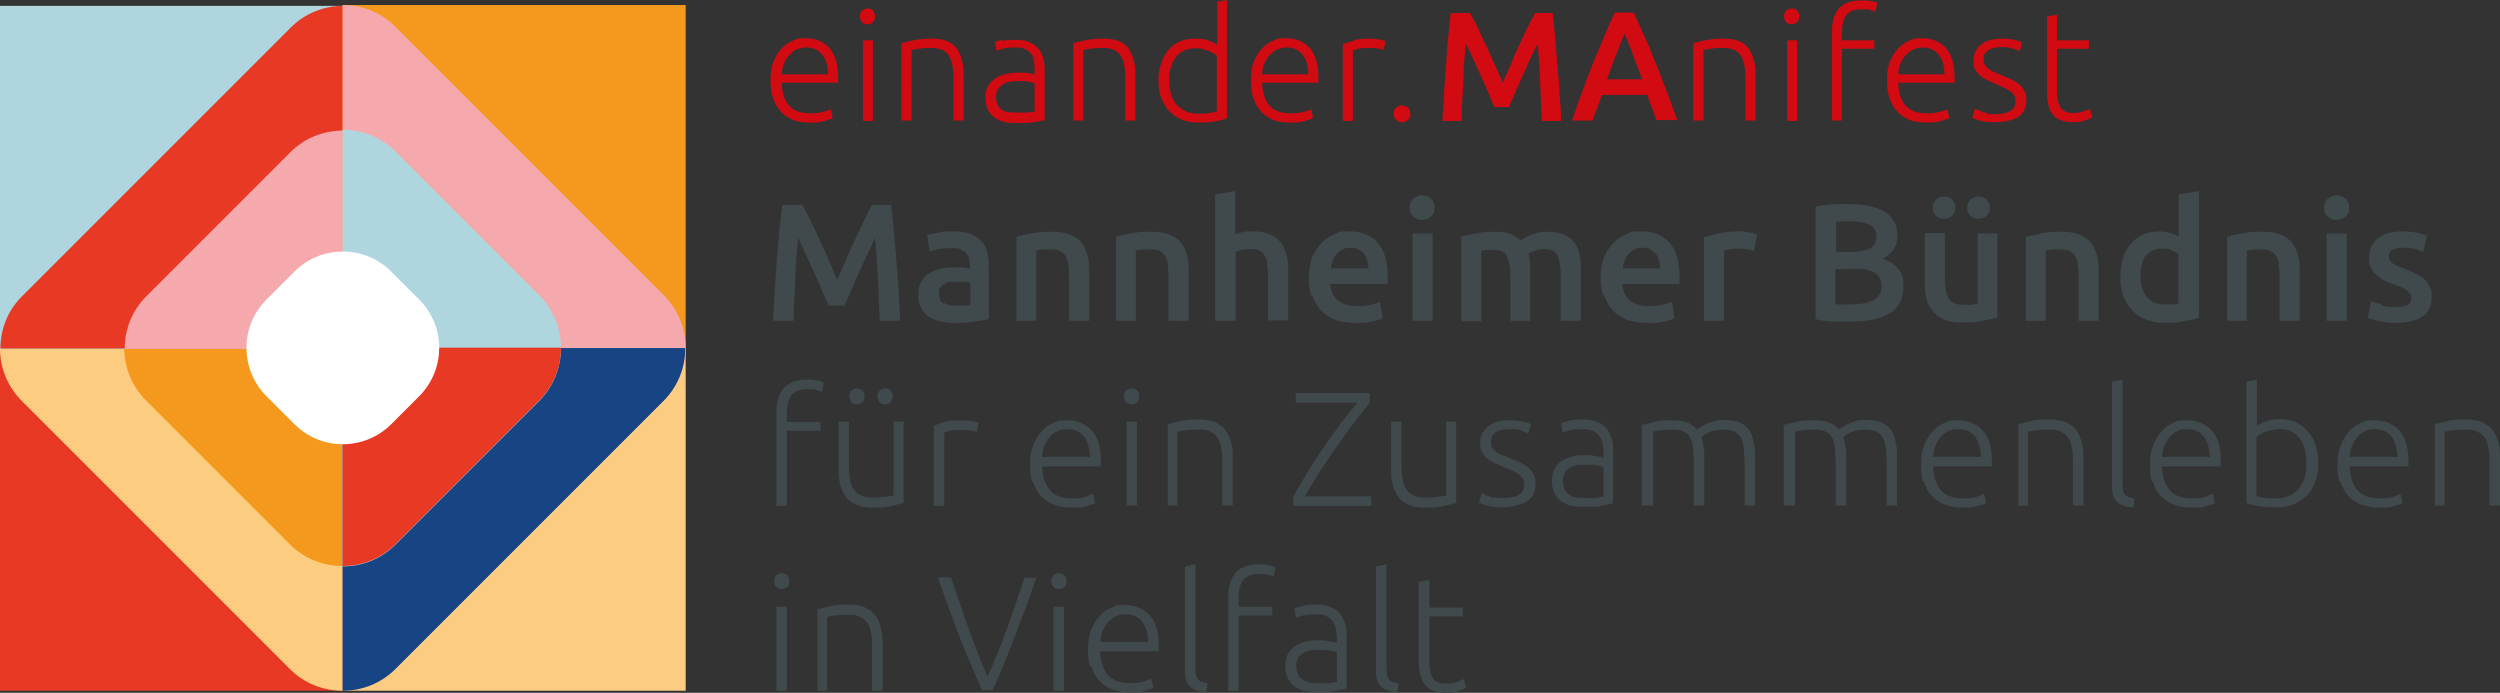 <?xml version="1.0" encoding="UTF-8"?>
<svg id="Ebene_1" xmlns="http://www.w3.org/2000/svg" version="1.1" xmlns:xlink="http://www.w3.org/1999/xlink" viewBox="0 0 595.4 165">
  <rect x="0" y="0" width="595.4" height="165" fill="#333333" stroke="none"/>
  <!-- Generator: Adobe Illustrator 29.8.2, SVG Export Plug-In . SVG Version: 2.1.1 Build 3)  -->
  <defs>
    <style>
      .st0 {
        fill: #afd6df;
      }

      .st1 {
        fill: #fff;
      }

      .st2 {
        fill: #f5a9ac;
      }

      .st3 {
        fill: none;
      }

      .st4 {
        fill: #f4991e;
      }

      .st5 {
        fill: #fccc81;
      }

      .st6 {
        fill: #174584;
      }

      .st7 {
        fill: #d20a11;
      }

      .st8 {
        fill: #40494c;
      }

      .st9 {
        fill: #e73923;
      }

      .st10 {
        clip-path: url(#clippath);
      }
    </style>
    <clipPath id="clippath">
      <rect class="st3" width="595.3" height="164.9"/>
    </clipPath>
  </defs>
  <path class="st8" d="M187.4,144.5h-2.5v20h2.5v-20h0ZM187.5,137c-.4-.3-.8-.5-1.3-.5s-1,.2-1.3.5c-.4.3-.5.8-.5,1.4s.2,1.1.5,1.4c.4.3.8.5,1.3.5s1-.2,1.3-.5c.4-.3.5-.8.5-1.4s-.2-1.1-.5-1.4h0ZM194.5,164.5h2.5v-17.6c.3,0,.8-.2,1.7-.3.9,0,1.9-.2,3.1-.2s2,0,2.8.4,1.3.7,1.8,1.3.8,1.4,1,2.4.3,2.2.3,3.6v10.4h2.5v-11.2c0-1.4-.1-2.6-.4-3.8-.3-1.1-.7-2.1-1.3-2.9-.6-.8-1.4-1.4-2.4-1.9s-2.3-.7-3.8-.7-3.4,0-4.6.4c-1.3.3-2.3.5-3,.7v19.3h-.2ZM223.4,137.6c1.2,3.4,2.2,6.3,3.2,8.9.9,2.6,1.8,4.9,2.6,6.9.8,2.1,1.6,4,2.4,5.7.7,1.7,1.5,3.5,2.3,5.3h2.5c.8-1.8,1.6-3.5,2.3-5.3.7-1.7,1.5-3.6,2.3-5.7.8-2.1,1.7-4.4,2.6-6.9,1-2.5,2-5.5,3.2-8.9h-2.8c-.8,2.3-1.5,4.5-2.2,6.5-.7,2.1-1.4,4.1-2.1,6s-1.4,3.8-2.2,5.6c-.7,1.8-1.5,3.7-2.3,5.5-.8-1.9-1.6-3.7-2.3-5.6-.7-1.8-1.4-3.7-2.1-5.6-.7-1.9-1.4-3.9-2.1-6s-1.5-4.2-2.2-6.5h-3.1ZM253.4,144.5h-2.5v20h2.5v-20h0ZM253.5,137c-.4-.3-.8-.5-1.3-.5s-1,.2-1.3.5c-.4.3-.5.8-.5,1.4s.2,1.1.5,1.4c.4.3.8.5,1.3.5s1-.2,1.3-.5c.4-.3.5-.8.5-1.4s-.2-1.1-.5-1.4h0ZM259.9,158.6c.4,1.3.9,2.4,1.7,3.3.8.9,1.8,1.7,3.1,2.2,1.2.5,2.7.8,4.5.8s2.5,0,3.5-.4c1-.3,1.7-.5,2-.7l-.5-2.2c-.4.2-.9.4-1.7.7s-1.9.4-3.3.4c-2.5,0-4.3-.7-5.4-2s-1.7-3.2-1.8-5.6h14v-1.2c0-3.3-.7-5.8-2.2-7.4-1.5-1.6-3.4-2.4-5.9-2.4s-2.2.2-3.2.6c-1,.4-2,1.1-2.8,2s-1.5,2-2,3.3-.8,2.8-.8,4.6.2,2.9.5,4.2h0l.3-.2ZM262.1,152.9c0-.9.2-1.7.5-2.5s.7-1.5,1.2-2.1,1.1-1.1,1.9-1.5c.7-.4,1.5-.5,2.4-.5,1.7,0,3,.6,3.9,1.7.9,1.2,1.4,2.8,1.5,4.9h-11.5.1ZM287.6,162.7c-.5,0-1-.2-1.3-.3-.4,0-.7-.3-.9-.5s-.4-.5-.5-.9-.2-.9-.2-1.5v-25.1l-2.5.5v24.8c0,1,0,1.7.3,2.4.2.6.5,1.1,1,1.5.4.4,1,.7,1.6.9s1.4.3,2.2.3l.3-2.1h0ZM294.3,136.4c-1.2,1.3-1.8,3.3-1.8,5.9v22.2h2.5v-17.9h8v-2.1h-8v-2.1c0-2,.4-3.4,1.1-4.3.8-.9,2-1.4,3.8-1.4s1.6,0,2.1.2c.6,0,1,.3,1.3.4l.5-2.2c-.2,0-.7-.3-1.3-.4-.7-.2-1.6-.3-2.7-.3-2.5,0-4.4.7-5.6,2h.1ZM311.7,162.4c-.6,0-1.2-.4-1.6-.7-.5-.3-.8-.7-1-1.2s-.4-1.1-.4-1.9.2-1.5.5-2c.4-.5.8-.9,1.4-1.2.6-.3,1.2-.5,1.9-.6.7,0,1.3,0,1.9,0,1.1,0,1.9,0,2.6.2.6,0,1.1.3,1.4.4v7c-.5,0-1.1.2-1.9.3h-2.6c-1,0-1.5,0-2.1-.2h-.1ZM310.3,144.3c-.9.2-1.6.4-2,.6l.3,2.2c.3,0,.9-.3,1.6-.5.7-.2,1.8-.3,3.3-.3s1.9.2,2.5.5,1.1.7,1.5,1.3c.3.5.6,1.1.7,1.8,0,.7.2,1.3.2,2v1.2c0,0-.3,0-.6-.2-.3,0-.6,0-1-.2-.4,0-.8,0-1.2-.2h-1.1c-1.2,0-2.3,0-3.4.3-1,.2-1.9.6-2.7,1.1-.7.5-1.3,1.1-1.7,1.9-.4.8-.6,1.7-.6,2.8s.2,2.1.6,2.9c.4.8.9,1.4,1.5,1.9.7.5,1.4.9,2.3,1.1.9.2,1.9.3,2.9.3h2.4c.8,0,1.5,0,2.1-.3.6,0,1.2-.2,1.7-.3s.9-.2,1.1-.3v-12.6c0-1.1,0-2-.4-2.9s-.7-1.7-1.2-2.3c-.6-.7-1.3-1.2-2.2-1.5-.9-.4-2-.6-3.3-.6s-2.4,0-3.3.3h0ZM333.1,162.7c-.5,0-1-.2-1.3-.3-.4,0-.7-.3-.9-.5s-.4-.5-.5-.9-.2-.9-.2-1.5v-25.1l-2.5.5v24.8c0,1,0,1.7.3,2.4.2.6.5,1.1,1,1.5.4.4,1,.7,1.6.9s1.4.3,2.2.3l.3-2.1h0ZM340.4,138.1l-2.5.5v18.4c0,1.3,0,2.5.3,3.5s.6,1.8,1.1,2.5,1.2,1.1,2,1.5c.8.3,1.9.5,3.1.5s2,0,2.9-.4c.9-.3,1.5-.6,1.9-.8l-.6-2.1c-.4.2-.9.4-1.5.7-.6.2-1.5.4-2.6.4s-1.2,0-1.7-.2c-.5,0-1-.4-1.3-.8-.4-.4-.6-.9-.8-1.6-.2-.7-.3-1.6-.3-2.8v-10.6h8v-2.1h-8v-6.3h0v-.3Z"/>
  <path class="st8" d="M186.7,92.4c-1.2,1.3-1.8,3.3-1.8,5.9v22.2h2.5v-17.9h8v-2.1h-8v-2.1c0-2,.4-3.4,1.1-4.3.8-.9,2-1.4,3.8-1.4s1.6,0,2.1.2c.6,0,1,.3,1.3.4l.5-2.2c-.2,0-.7-.3-1.3-.4-.7-.2-1.6-.3-2.6-.3-2.5,0-4.4.7-5.6,2h0ZM215.3,100.4h-2.5v17.6c-.2,0-.8.2-1.7.3-.9,0-1.9.2-3.1.2s-2,0-2.7-.4c-.7-.3-1.3-.7-1.8-1.3s-.8-1.4-1-2.4-.3-2.2-.3-3.6v-10.4h-2.5v11.2c0,1.4.1,2.6.4,3.8.3,1.1.7,2.1,1.3,2.9.6.8,1.4,1.4,2.4,1.9,1,.4,2.3.7,3.8.7s3.4,0,4.6-.4c1.3-.3,2.3-.5,3-.7v-19.3h.1ZM205.4,93c-.3-.3-.8-.5-1.3-.5s-.9.2-1.3.5c-.3.3-.5.8-.5,1.4s.2,1,.5,1.4c.3.3.8.5,1.3.5s.9-.2,1.3-.5c.3-.3.5-.8.5-1.4s-.2-1-.5-1.4h0ZM212.1,93c-.3-.3-.8-.5-1.3-.5s-.9.2-1.3.5c-.3.3-.5.8-.5,1.4s.2,1,.5,1.4c.3.3.8.5,1.3.5s.9-.2,1.3-.5c.3-.3.5-.8.5-1.4s-.2-1-.5-1.4h0ZM225.1,100.5c-1.1.3-2,.6-2.7.9v19.1h2.5v-17.5c.2,0,.6-.2,1.3-.4.7-.2,1.5-.2,2.6-.2s1.9,0,2.5.2c.6,0,1.1.2,1.3.3l.5-2.2c-.3,0-.8-.3-1.5-.4-.7,0-1.5-.2-2.3-.2-1.6,0-3,0-4.1.4h0ZM246,114.6c.4,1.3.9,2.4,1.7,3.3.8.9,1.8,1.7,3.1,2.2,1.2.5,2.7.8,4.5.8s2.5,0,3.5-.4c1-.3,1.7-.5,2-.7l-.5-2.2c-.4.2-.9.4-1.7.7-.8.3-1.9.4-3.2.4-2.5,0-4.3-.7-5.4-2s-1.7-3.2-1.8-5.6h14v-1.2c0-3.3-.7-5.8-2.2-7.4-1.5-1.6-3.4-2.4-5.9-2.4s-2.2.2-3.2.6c-1,.4-2,1.1-2.8,2s-1.5,2-2,3.3-.8,2.8-.8,4.6.2,2.9.5,4.2h0l.2-.2ZM248.2,108.8c0-.9.2-1.7.5-2.5s.7-1.5,1.2-2.1,1.1-1.1,1.9-1.5c.7-.4,1.5-.5,2.4-.5,1.7,0,3,.6,3.9,1.7.9,1.2,1.4,2.8,1.5,4.9h-11.5.1ZM270.8,100.4h-2.5v20h2.5v-20h0ZM270.8,93c-.4-.3-.8-.5-1.3-.5s-1,.2-1.3.5c-.4.3-.5.8-.5,1.4s.2,1.1.5,1.4c.4.3.8.5,1.3.5s1-.2,1.3-.5c.4-.3.5-.8.5-1.4s-.2-1.1-.5-1.4h0ZM277.9,120.4h2.5v-17.6c.3,0,.8-.2,1.7-.3s1.9-.2,3.1-.2,2,0,2.8.4c.7.3,1.3.7,1.8,1.3s.8,1.4,1,2.4.3,2.2.3,3.6v10.4h2.5v-11.2c0-1.4,0-2.6-.4-3.8-.3-1.1-.7-2.1-1.3-2.9-.6-.8-1.4-1.4-2.4-1.9-1-.4-2.3-.7-3.8-.7s-3.4,0-4.6.4c-1.3.3-2.3.5-3,.7v19.3h-.2ZM326.1,93.6h-17.5v2.3h14.7c-.7.8-1.5,1.8-2.4,2.9-.9,1.1-1.8,2.3-2.7,3.6-1,1.3-1.9,2.7-2.9,4.1-1,1.4-1.9,2.8-2.8,4.2-.9,1.4-1.7,2.8-2.5,4.1s-1.5,2.5-2,3.7v2h18.6v-2.3h-15.8c.7-1.2,1.4-2.5,2.3-3.9.8-1.4,1.7-2.8,2.7-4.2.9-1.4,1.9-2.8,2.9-4.2s1.9-2.7,2.8-3.9c.9-1.2,1.8-2.4,2.6-3.4s1.5-1.9,2.1-2.6v-2.4h0ZM346.9,100.4h-2.5v17.6c-.2,0-.8.2-1.7.3s-1.9.2-3.1.2-2,0-2.7-.4c-.7-.3-1.3-.7-1.8-1.3s-.8-1.4-1-2.4-.3-2.2-.3-3.6v-10.4h-2.5v11.2c0,1.4,0,2.6.4,3.8.3,1.1.7,2.1,1.3,2.9.6.8,1.4,1.4,2.4,1.9,1,.4,2.3.7,3.8.7s3.4,0,4.6-.4c1.3-.3,2.3-.5,3-.7v-19.3h0ZM356,118.5c-.6,0-1.1-.2-1.6-.4-.4,0-.8-.3-1-.4-.3,0-.4-.2-.5-.3l-.7,2.3c.3.2.9.4,1.9.7.9.3,2.3.4,4,.4s4.2-.5,5.6-1.4c1.4-.9,2-2.3,2-4.1s-.2-1.7-.5-2.4c-.3-.6-.8-1.2-1.3-1.6-.5-.5-1.2-.8-1.9-1.2-.7-.3-1.5-.6-2.2-.9-.7-.3-1.4-.6-2-.8-.6-.3-1.1-.5-1.5-.8s-.7-.6-.9-1-.3-.9-.3-1.4,0-1,.3-1.4.5-.7.9-.9.8-.4,1.3-.5,1-.2,1.6-.2c1.4,0,2.5,0,3.2.4.7.3,1.3.5,1.6.6l.6-2.2c-.4-.2-1-.4-1.9-.6-.9-.2-2-.3-3.4-.3-2.1,0-3.8.5-5,1.5s-1.8,2.3-1.8,3.9.2,1.6.5,2.2c.3.6.7,1.1,1.2,1.5s1.1.8,1.8,1.1,1.4.6,2.1.9c.9.4,1.7.7,2.3,1s1.1.6,1.5.9c.4.3.7.7.8,1,.2.4.3.9.3,1.4,0,1.1-.5,1.9-1.4,2.4s-2.1.7-3.6.7-1.5,0-2.1-.2h.1ZM375.2,118.4c-.6,0-1.2-.4-1.6-.7-.5-.3-.8-.7-1-1.2s-.4-1.1-.4-1.9.2-1.5.5-2.1c.4-.5.8-.9,1.4-1.2.6-.3,1.2-.5,1.9-.6.7,0,1.3,0,1.9,0,1.1,0,1.9,0,2.6.2.6,0,1.1.3,1.4.4v7c-.5,0-1.1.2-1.9.3s-1.6,0-2.6,0-1.5,0-2.1-.2h-.1ZM373.8,100.2c-.9.2-1.6.4-2,.6l.3,2.2c.3,0,.9-.3,1.6-.5.7-.2,1.8-.3,3.3-.3s1.9.2,2.5.5,1.1.7,1.5,1.3c.3.5.6,1.1.7,1.8,0,.7.2,1.3.2,2v1.2c0,0-.3,0-.6-.2-.3,0-.6,0-1-.2-.4,0-.8,0-1.2-.2h-1.1c-1.2,0-2.3,0-3.4.3-1,.2-1.9.6-2.7,1.1-.7.5-1.3,1.1-1.7,1.9-.4.8-.6,1.7-.6,2.8s.2,2.1.6,2.9c.4.8.9,1.4,1.5,1.9.7.5,1.4.9,2.3,1.1.9.2,1.9.3,2.9.3h2.4c.8,0,1.5,0,2.1-.3.6,0,1.2-.2,1.7-.3.5,0,.9-.2,1.1-.3v-12.6c0-1.1,0-2-.4-2.9-.3-.9-.7-1.7-1.2-2.3-.6-.7-1.3-1.2-2.2-1.5-.9-.4-2-.6-3.3-.6s-2.4,0-3.3.3h0ZM391.2,120.4h2.5v-17.6c.2,0,.8-.2,1.6-.3s1.9-.2,3.1-.2,2,.2,2.6.5c.7.3,1.2.8,1.5,1.4.4.6.6,1.4.7,2.4,0,1,.2,2.1.2,3.4v10.4h2.5v-11.4c0-.9,0-1.8-.2-2.6,0-.8-.3-1.6-.5-2.3,0,0,.3-.3.6-.5s.7-.4,1.1-.6c.5-.2,1-.4,1.6-.5s1.3-.2,2.1-.2,1.9.2,2.5.5,1.1.8,1.5,1.4c.3.6.6,1.4.7,2.4,0,1,.2,2.1.2,3.4v10.4h2.5v-11.2c0-1.3,0-2.6-.3-3.7-.2-1.1-.5-2.1-1-2.9-.5-.8-1.2-1.4-2.2-1.9-.9-.4-2.2-.7-3.7-.7s-1.8,0-2.5.3c-.8.2-1.4.4-2,.7s-1,.5-1.4.8c-.4.2-.6.4-.8.5-1.1-1.5-3-2.2-5.5-2.2s-3.5,0-4.7.4c-1.2.3-2.2.5-2.9.7v19.3h.2ZM425,120.4h2.5v-17.6c.2,0,.8-.2,1.6-.3s1.9-.2,3.1-.2,2,.2,2.6.5c.7.3,1.2.8,1.5,1.4.4.6.6,1.4.7,2.4,0,1,.2,2.1.2,3.4v10.4h2.5v-11.4c0-.9,0-1.8-.2-2.6,0-.8-.3-1.6-.5-2.3,0,0,.3-.3.6-.5s.7-.4,1.1-.6c.5-.2,1-.4,1.6-.5s1.3-.2,2.1-.2,1.9.2,2.5.5,1.1.8,1.5,1.4c.3.6.6,1.4.7,2.4,0,1,.2,2.1.2,3.4v10.4h2.5v-11.2c0-1.3,0-2.6-.3-3.7-.2-1.1-.5-2.1-1-2.9-.5-.8-1.2-1.4-2.2-1.9-.9-.4-2.2-.7-3.7-.7s-1.8,0-2.5.3c-.8.2-1.4.4-2,.7s-1,.5-1.4.8c-.4.2-.6.4-.8.5-1.1-1.5-3-2.2-5.5-2.2s-3.5,0-4.7.4c-1.2.3-2.2.5-2.9.7v19.3h.2ZM458.2,114.6c.4,1.3.9,2.4,1.7,3.3.8.9,1.8,1.7,3.1,2.2,1.2.5,2.7.8,4.5.8s2.5,0,3.5-.4c1-.3,1.7-.5,2-.7l-.5-2.2c-.4.2-.9.4-1.7.7s-1.9.4-3.2.4c-2.5,0-4.3-.7-5.4-2-1.1-1.3-1.7-3.2-1.8-5.6h14v-1.2c0-3.3-.7-5.8-2.2-7.4-1.5-1.6-3.4-2.4-5.9-2.4s-2.2.2-3.2.6c-1,.4-2,1.1-2.8,2s-1.5,2-2,3.3-.8,2.8-.8,4.6.2,2.9.5,4.2h0l.2-.2ZM460.4,108.8c0-.9.2-1.7.5-2.5s.7-1.5,1.2-2.1,1.1-1.1,1.9-1.5c.7-.4,1.5-.5,2.4-.5,1.7,0,3,.6,3.9,1.7.9,1.2,1.4,2.8,1.5,4.9h-11.5,0ZM480.5,120.4h2.5v-17.6c.3,0,.8-.2,1.7-.3s1.9-.2,3.1-.2,2,0,2.8.4c.7.3,1.3.7,1.8,1.3s.8,1.4,1,2.4.3,2.2.3,3.6v10.4h2.5v-11.2c0-1.4,0-2.6-.4-3.8-.3-1.1-.7-2.1-1.3-2.9-.6-.8-1.4-1.4-2.4-1.9-1-.4-2.3-.7-3.8-.7s-3.4,0-4.6.4c-1.3.3-2.3.5-3,.7v19.3h-.2ZM508.4,118.7c-.5,0-1-.2-1.3-.3-.4,0-.7-.3-.9-.5s-.4-.5-.5-.9-.2-.9-.2-1.5v-25.1l-2.5.5v24.8c0,1,0,1.7.3,2.4.2.6.5,1.1,1,1.5.4.4,1,.7,1.6.9s1.4.3,2.2.3l.3-2.1h0ZM512.7,114.6c.4,1.3.9,2.4,1.7,3.3s1.8,1.7,3.1,2.2c1.2.5,2.7.8,4.5.8s2.5,0,3.5-.4c1-.3,1.7-.5,2-.7l-.5-2.2c-.4.2-.9.4-1.7.7s-1.9.4-3.2.4c-2.5,0-4.3-.7-5.4-2-1.1-1.3-1.7-3.2-1.8-5.6h14v-1.2c0-3.3-.7-5.8-2.2-7.4-1.5-1.6-3.4-2.4-5.9-2.4s-2.2.2-3.2.6c-1,.4-2,1.1-2.8,2s-1.5,2-2,3.3-.8,2.8-.8,4.6.2,2.9.5,4.2h0l.2-.2ZM514.9,108.8c0-.9.2-1.7.5-2.5s.7-1.5,1.2-2.1,1.1-1.1,1.9-1.5c.7-.4,1.5-.5,2.4-.5,1.7,0,3,.6,3.9,1.7.9,1.2,1.4,2.8,1.5,4.9h-11.5,0ZM537.5,90.4l-2.5.5v28.9c.7.3,1.7.5,2.9.7s2.6.3,4.4.3,2.8-.2,4-.7,2.2-1.2,3.1-2.1,1.5-2,2-3.3.7-2.7.7-4.4-.2-2.9-.6-4.2c-.4-1.3-1-2.4-1.8-3.3-.8-.9-1.7-1.6-2.8-2.2-1.1-.5-2.4-.8-3.9-.8s-2.5.2-3.4.6c-1,.4-1.7.7-2.1,1.1v-11.2h0ZM537.5,104c.2-.2.5-.4.9-.6.3-.2.8-.4,1.2-.6.5-.2,1-.3,1.5-.4.5,0,1.1-.2,1.7-.2,1.2,0,2.3.2,3.1.7.8.4,1.5,1,2,1.8.5.7.9,1.6,1.1,2.6.2,1,.3,2,.3,3.2,0,2.6-.7,4.6-2,6.1-1.3,1.4-3.1,2.1-5.2,2.1s-2.2,0-3-.2c-.8,0-1.3-.2-1.7-.4v-14h.1ZM557.4,114.6c.4,1.3.9,2.4,1.7,3.3.8.9,1.8,1.7,3.1,2.2,1.2.5,2.7.8,4.5.8s2.5,0,3.5-.4c1-.3,1.7-.5,2-.7l-.5-2.2c-.4.2-.9.4-1.7.7s-1.9.4-3.2.4c-2.5,0-4.3-.7-5.4-2-1.1-1.3-1.7-3.2-1.8-5.6h14v-1.2c0-3.3-.7-5.8-2.2-7.4-1.5-1.6-3.4-2.4-5.9-2.4s-2.2.2-3.2.6c-1,.4-2,1.1-2.8,2s-1.5,2-2,3.3-.8,2.8-.8,4.6.2,2.9.5,4.2h0l.2-.2ZM559.6,108.8c0-.9.2-1.7.5-2.5s.7-1.5,1.2-2.1,1.1-1.1,1.9-1.5c.7-.4,1.5-.5,2.4-.5,1.7,0,3,.6,3.9,1.7.9,1.2,1.4,2.8,1.5,4.9h-11.5,0ZM579.7,120.4h2.5v-17.6c.3,0,.8-.2,1.7-.3s1.9-.2,3.1-.2,2,0,2.8.4c.7.3,1.3.7,1.8,1.3s.8,1.4,1,2.4.3,2.2.3,3.6v10.4h2.5v-11.2c0-1.4,0-2.6-.4-3.8-.3-1.1-.7-2.1-1.3-2.9-.6-.8-1.4-1.4-2.4-1.9-1-.4-2.3-.7-3.8-.7s-3.4,0-4.6.4c-1.3.3-2.3.5-3,.7v19.3h-.2Z"/>
  <g class="st10">
    <g>
      <path class="st8" d="M186.3,48.8c-.2,1.9-.5,4-.7,6.2-.2,2.3-.4,4.6-.6,7s-.3,4.8-.5,7.3c-.1,2.4-.3,4.8-.4,7.1h4.9c.1-3.2.2-6.5.4-9.9.1-3.4.4-6.7.7-9.9.3.6.6,1.3,1,2.2s.8,1.8,1.3,2.8.9,2,1.4,3.1.9,2.1,1.4,3.1c.4,1,.8,1.9,1.2,2.8.4.9.7,1.6,1,2.2h3.7c.3-.6.6-1.3,1-2.2s.8-1.8,1.2-2.8c.4-1,.9-2,1.4-3.1s.9-2.1,1.4-3.1.9-1.9,1.3-2.8c.4-.8.7-1.6,1-2.2.3,3.2.5,6.5.7,9.9.1,3.4.3,6.7.4,9.9h4.9c-.1-2.3-.2-4.6-.4-7-.1-2.4-.3-4.8-.5-7.2s-.4-4.7-.6-7-.4-4.4-.7-6.4h-4.5c-.6,1-1.2,2.2-1.9,3.7-.7,1.5-1.4,3-2.2,4.6-.7,1.6-1.5,3.2-2.2,4.9s-1.4,3.2-2,4.6c-.6-1.4-1.3-2.9-2-4.6-.7-1.7-1.5-3.3-2.2-4.9-.7-1.6-1.5-3.1-2.2-4.6s-1.4-2.7-1.9-3.7h-4.8ZM224.7,72.3c-.7-.4-1.1-1.2-1.1-2.4s.1-1.1.4-1.5.6-.7,1.1-.9c.4-.2.9-.4,1.5-.4s1.1,0,1.6,0,1.2,0,1.7,0c.5,0,.9.2,1.2.2v5.3c-.8.2-1.9.2-3.4.2s-2.2-.2-2.9-.7h0v.2ZM223.5,55.4c-1.2.2-2.1.4-2.7.6l.6,3.9c.6-.2,1.3-.4,2.3-.6.9-.2,1.9-.2,3.1-.2s1.5,0,2,.3,1,.5,1.3.9.6.8.7,1.3.2,1,.2,1.6v.8c-.7-.2-1.3-.3-1.9-.3h-1.7c-1.1,0-2.2,0-3.3.3-1,.2-2,.6-2.8,1.1s-1.4,1.2-1.9,2-.7,1.8-.7,3,.2,2.3.6,3.1,1,1.5,1.7,2.1c.7.5,1.6.9,2.6,1.2,1,.2,2.2.4,3.4.4,1.9,0,3.6,0,5.1-.3s2.6-.4,3.4-.6v-12.6c0-1.2-.1-2.3-.4-3.4-.3-1-.7-1.9-1.4-2.6-.7-.7-1.5-1.3-2.6-1.7s-2.4-.6-4-.6-2.6,0-3.7.3h0ZM242,76.4h4.8v-16.8c.3,0,.8,0,1.5-.2.7,0,1.3,0,1.9,0s1.5,0,2.1.3,1,.6,1.4,1.1c.3.5.6,1.1.7,1.9.1.8.2,1.7.2,2.8v10.9h4.8v-11.7c0-1.4-.1-2.7-.4-3.9s-.8-2.2-1.4-3c-.7-.8-1.6-1.5-2.7-1.9-1.1-.5-2.6-.7-4.3-.7s-3.4,0-4.9.4c-1.5.2-2.7.5-3.6.8v20.1h-.1ZM265.7,76.4h4.8v-16.8c.3,0,.8,0,1.5-.2.7,0,1.3,0,1.9,0s1.5,0,2.1.3,1,.6,1.4,1.1c.3.5.6,1.1.7,1.9,0,.8.2,1.7.2,2.8v10.9h4.8v-11.7c0-1.4,0-2.7-.4-3.9-.3-1.2-.8-2.2-1.4-3-.7-.8-1.6-1.5-2.7-1.9-1.1-.5-2.6-.7-4.3-.7s-3.4,0-4.9.4c-1.5.2-2.7.5-3.6.8v20.1h0ZM294.3,76.4v-16.5c.3,0,.8-.2,1.5-.4.7,0,1.3-.2,1.9-.2s1.5,0,2.1.3,1,.6,1.3,1.1.6,1.1.7,1.9c0,.8.2,1.7.2,2.8v10.9h4.8v-11.7c0-1.4,0-2.7-.4-3.9-.3-1.2-.8-2.2-1.4-3-.7-.8-1.5-1.5-2.6-1.9-1.1-.5-2.5-.7-4.2-.7s-1.4,0-2.1.2c-.7,0-1.3.3-1.9.5v-10.3l-4.8.8v30.1h4.9ZM312.6,70.4c.4,1.3,1.1,2.5,1.9,3.4.9,1,2,1.7,3.3,2.3,1.4.5,2.9.8,4.8.8s1.4,0,2.1,0c.7,0,1.3-.2,1.9-.3.6,0,1.1-.3,1.6-.4.5,0,.8-.3,1.1-.4l-.6-3.9c-.6.2-1.3.5-2.3.7s-2,.3-3.2.3c-2,0-3.5-.5-4.6-1.4s-1.6-2.2-1.8-3.9h13.7v-1.8c0-3.5-.8-6.2-2.4-8-1.6-1.8-3.8-2.7-6.7-2.7s-2.4.2-3.6.7c-1.2.5-2.2,1.2-3.1,2.1s-1.6,2.1-2.2,3.4c-.5,1.4-.8,3-.8,4.8s.2,3,.6,4.3h.3ZM317,63.9c0-.6.2-1.2.4-1.8s.5-1.1.9-1.6.9-.8,1.4-1.1c.6-.3,1.2-.4,1.9-.4s1.3,0,1.9.4c.5.3,1,.6,1.3,1,.4.4.6,1,.8,1.6s.3,1.2.3,1.9h-9,0ZM341.2,55.6h-4.8v20.8h4.8v-20.8h0ZM340.8,47.3c-.6-.5-1.3-.8-2.1-.8s-1.5.3-2.1.8-.9,1.3-.9,2.2.3,1.6.9,2.1c.6.5,1.3.8,2.1.8s1.5-.3,2.1-.8.9-1.2.9-2.1-.3-1.7-.9-2.2h0ZM359.6,76.4h4.8v-11.5c0-.8,0-1.6,0-2.4,0-.7-.2-1.4-.4-2.1.3-.2.9-.5,1.6-.7.7-.3,1.4-.4,2.2-.4,1.5,0,2.5.5,3.1,1.5.5,1,.8,2.5.8,4.7v10.9h4.8v-11.7c0-1.4,0-2.7-.3-3.9s-.6-2.2-1.2-3c-.6-.8-1.4-1.5-2.5-1.9-1-.5-2.4-.7-4-.7s-1.3,0-1.9.2c-.6,0-1.2.3-1.8.5s-1.1.4-1.5.7c-.5.2-.8.5-1.1.7-.6-.6-1.4-1.1-2.3-1.5-.9-.4-2.1-.6-3.5-.6s-3.3,0-4.8.4c-1.5.2-2.7.5-3.6.8v20.1h4.8v-16.8c.3,0,.8,0,1.4-.2.6,0,1.2,0,1.7,0,1.5,0,2.5.5,3,1.5s.8,2.5.8,4.7v10.9h0ZM382.1,70.4c.4,1.3,1.1,2.5,1.9,3.4.9,1,2,1.7,3.3,2.3,1.4.5,2.9.8,4.8.8s1.4,0,2.1,0c.7,0,1.3-.2,1.9-.3.6,0,1.1-.3,1.6-.4.5,0,.8-.3,1.1-.4l-.6-3.9c-.6.2-1.3.5-2.3.7s-2,.3-3.2.3c-2,0-3.5-.5-4.6-1.4-1-.9-1.6-2.2-1.8-3.9h13.7v-1.8c0-3.5-.8-6.2-2.4-8-1.6-1.8-3.8-2.7-6.7-2.7s-2.4.2-3.6.7c-1.2.5-2.2,1.2-3.1,2.1s-1.6,2.1-2.2,3.4c-.5,1.4-.8,3-.8,4.8s.2,3,.6,4.3h.3ZM386.5,63.9c0-.6.2-1.2.4-1.8s.5-1.1.9-1.6.9-.8,1.4-1.1c.6-.3,1.2-.4,2-.4s1.3,0,1.8.4c.5.3,1,.6,1.3,1,.4.4.6,1,.8,1.6s.3,1.2.3,1.9h-8.9ZM418.5,55.8c-.2,0-.6-.2-1-.3-.4,0-.8-.2-1.2-.2s-.8,0-1.3-.2h-1.1c-1.7,0-3.2.2-4.6.5-1.4.3-2.6.6-3.5,1v19.8h4.8v-16.7c.2,0,.7-.2,1.3-.3s1.2-.2,1.7-.2c.9,0,1.7,0,2.4.2.7,0,1.3.3,1.7.4l.8-4.1h0ZM450.2,74.6c2.1-1.4,3.1-3.5,3.1-6.4s-.4-3-1.2-4.1-2-1.9-3.7-2.5c1.1-.6,2-1.3,2.6-2.2s.9-2,.9-3.3-.3-2.6-.9-3.5c-.6-1-1.4-1.7-2.4-2.3-1-.6-2.3-1-3.7-1.3s-3-.4-4.7-.4h-1.9c-.7,0-1.4,0-2,.1-.7,0-1.4.1-2,.2-.7,0-1.3.2-1.9.3v26.8c1.1.3,2.4.5,3.9.6,1.5,0,3,0,4.4,0,4.3,0,7.4-.7,9.5-2.1h0ZM441.7,64c2,0,3.6.3,4.7.9,1.1.6,1.7,1.7,1.7,3.3s-.2,1.6-.6,2.1c-.4.6-.9,1-1.6,1.3-.6.3-1.4.6-2.3.7-.9,0-1.8.2-2.9.2h-1.8c-.6,0-1.2,0-1.8,0v-8.4h4.6ZM437.3,52.8c.4,0,.9,0,1.5-.1h2c1.8,0,3.3.3,4.4.8,1.1.6,1.7,1.5,1.7,2.8s-.5,2.4-1.6,2.9-2.6.8-4.5.8h-3.5v-7.2h0ZM475.8,55.6h-4.8v16.8c-.3,0-.8,0-1.5.2h-1.9c-1.6,0-2.8-.5-3.4-1.4-.6-1-1-2.5-1-4.8v-10.9h-4.8v11.7c0,1.4,0,2.7.4,3.9.3,1.2.8,2.2,1.5,3s1.6,1.5,2.7,2c1.1.5,2.5.7,4.2.7s3.4,0,4.9-.4c1.5-.3,2.7-.5,3.6-.7v-20.2h0ZM464.9,51.4c.5-.5.8-1.1.8-1.9s-.3-1.5-.8-2-1.2-.7-1.9-.7-1.3.2-1.9.7c-.5.5-.8,1.1-.8,2s.3,1.5.8,1.9c.5.5,1.2.7,1.9.7s1.3-.2,1.9-.7h0ZM473.1,51.4c.5-.5.8-1.1.8-1.9s-.3-1.5-.8-2-1.2-.7-1.9-.7-1.3.2-1.9.7c-.5.5-.8,1.1-.8,2s.3,1.5.8,1.9c.5.5,1.2.7,1.9.7s1.3-.2,1.9-.7h0ZM482.4,76.4h4.8v-16.8c.3,0,.8,0,1.5-.2.7,0,1.3,0,1.9,0s1.5,0,2.1.3,1,.6,1.4,1.1c.3.5.6,1.1.7,1.9,0,.8.2,1.7.2,2.8v10.9h4.8v-11.7c0-1.4,0-2.7-.4-3.9-.3-1.2-.8-2.2-1.4-3-.7-.8-1.6-1.5-2.7-1.9-1.1-.5-2.6-.7-4.3-.7s-3.4,0-4.9.4-2.7.5-3.6.8v20.1h0ZM511.1,61c.8-1.2,2.1-1.8,3.8-1.8s1.5,0,2.2.4c.7.3,1.3.5,1.7.8v11.9c-.3,0-.8.2-1.3.2h-2c-1.8,0-3.2-.6-4.2-1.8s-1.5-2.9-1.5-5,.4-3.7,1.2-4.9h0v.2ZM523.7,45.5l-4.8.8v10c-.6-.3-1.2-.6-2-.8s-1.7-.4-2.7-.4c-1.5,0-2.8.3-3.9.8-1.1.5-2.1,1.3-2.9,2.2-.8,1-1.4,2.1-1.8,3.4-.4,1.3-.6,2.8-.6,4.5s.2,3.2.7,4.5,1.2,2.5,2.1,3.4c.9.9,2,1.7,3.3,2.2s2.8.8,4.4.8,3.1,0,4.6-.4c1.4-.2,2.6-.5,3.6-.8v-30.2h0ZM530.3,76.4h4.8v-16.8c.3,0,.8,0,1.5-.2.7,0,1.3,0,1.9,0s1.5,0,2.1.3,1,.6,1.4,1.1c.3.5.6,1.1.7,1.9,0,.8.2,1.7.2,2.8v10.9h4.8v-11.7c0-1.4,0-2.7-.4-3.9-.3-1.2-.8-2.2-1.4-3-.7-.8-1.6-1.5-2.7-1.9-1.1-.5-2.6-.7-4.3-.7s-3.4,0-4.9.4c-1.5.2-2.7.5-3.6.8v20.1h0ZM558.9,55.6h-4.8v20.8h4.8v-20.8h0ZM558.6,47.3c-.6-.5-1.3-.8-2.1-.8s-1.5.3-2.1.8-.9,1.3-.9,2.2.3,1.6.9,2.1c.6.5,1.3.8,2.1.8s1.5-.3,2.1-.8.9-1.2.9-2.1-.3-1.7-.9-2.2h0ZM567.3,72.5c-1-.3-1.9-.5-2.6-.8l-.8,4c.5.2,1.2.4,2.3.7s2.6.5,4.4.5c2.7,0,4.8-.5,6.3-1.5s2.2-2.5,2.2-4.5,0-1.7-.4-2.4c-.2-.7-.6-1.3-1.1-1.8s-1.2-1-2-1.4-1.8-.8-2.9-1.3c-.7-.2-1.3-.5-1.8-.7s-.9-.5-1.2-.7-.5-.5-.6-.7c0-.3-.2-.6-.2-.9,0-.7.3-1.2.9-1.5.6-.3,1.4-.5,2.4-.5s2,0,2.9.3c.8.2,1.5.4,2,.7l.9-3.9c-.6-.2-1.4-.4-2.5-.7-1.1-.2-2.3-.3-3.5-.3-2.4,0-4.3.6-5.7,1.7-1.4,1.1-2.1,2.6-2.1,4.5s.2,1.8.5,2.5.7,1.3,1.3,1.7c.5.5,1.2.9,1.9,1.3.7.4,1.5.7,2.4,1,1.4.5,2.5,1,3.1,1.5s.9,1,.9,1.7-.3,1.3-.9,1.6c-.6.3-1.5.5-2.8.5s-2.4,0-3.4-.4h0v-.2Z"/>
      <path class="st7" d="M184.1,23.2c.3,1.2.9,2.3,1.7,3.2.8.9,1.7,1.6,2.9,2.1,1.2.5,2.6.7,4.3.7s2.4-.1,3.4-.4,1.6-.5,1.9-.7l-.4-2.1c-.3.2-.9.4-1.7.6-.8.2-1.8.4-3.1.4-2.4,0-4.1-.6-5.2-1.9s-1.7-3.1-1.7-5.4h13.4v-1.2c0-3.2-.7-5.5-2.1-7.1-1.4-1.5-3.3-2.3-5.6-2.3s-2.1.2-3.1.6-1.9,1-2.7,1.9c-.8.8-1.4,1.9-1.9,3.1s-.7,2.7-.7,4.4.2,2.8.5,4h.1ZM186.2,17.6c0-.8.2-1.6.5-2.4s.7-1.4,1.2-2,1.1-1,1.8-1.4c.7-.3,1.5-.5,2.3-.5,1.6,0,2.9.6,3.8,1.7s1.4,2.7,1.4,4.7h-11,0ZM207.9,9.6h-2.4v19.2h2.4V9.6h0ZM207.9,2.5c-.3-.3-.8-.5-1.3-.5s-.9.2-1.3.5c-.3.3-.5.8-.5,1.4s.2,1,.5,1.4c.3.3.8.5,1.3.5s.9-.2,1.3-.5c.3-.3.5-.8.5-1.4s-.2-1-.5-1.4h0ZM214.7,28.7h2.4V11.9c.2,0,.8-.2,1.6-.3.8-.1,1.8-.2,2.9-.2s1.9.1,2.6.4,1.3.7,1.7,1.3c.4.6.7,1.4.9,2.3.2.9.3,2.1.3,3.4v9.9h2.4v-10.7c0-1.3-.1-2.5-.4-3.6-.2-1.1-.7-2-1.2-2.8-.6-.8-1.4-1.4-2.3-1.8-1-.4-2.2-.6-3.6-.6s-3.2.1-4.4.4c-1.2.2-2.2.5-2.9.7v18.5h0ZM240.2,26.8c-.6-.1-1.1-.4-1.6-.6-.4-.3-.8-.7-1-1.2s-.4-1.1-.4-1.8.2-1.5.5-2,.8-.9,1.3-1.2c.5-.3,1.1-.5,1.8-.6.6,0,1.3-.1,1.9-.1,1,0,1.9,0,2.4.2.6.1,1,.3,1.3.4v6.7c-.5,0-1.1.2-1.8.2h-2.5c-1,0-1.5,0-2.1-.2h0l.2.2ZM238.9,9.4c-.9.2-1.5.4-1.9.6l.3,2.1c.3-.1.8-.3,1.5-.5s1.7-.3,3.1-.3,1.8.2,2.4.5,1.1.7,1.4,1.2.5,1.1.6,1.7c0,.6.1,1.3.1,1.9v1.2s-.3-.1-.5-.2c-.3,0-.6-.1-.9-.2-.4,0-.7-.1-1.1-.1h-1.1c-1.2,0-2.2.1-3.2.3-1,.2-1.8.6-2.6,1.1-.7.5-1.3,1.1-1.7,1.8-.4.7-.6,1.6-.6,2.7s.2,2,.5,2.8c.4.8.9,1.4,1.5,1.9s1.4.8,2.2,1.1c.9.2,1.8.3,2.8.3h2.3c.8,0,1.4-.1,2.1-.2.6,0,1.2-.2,1.6-.3.5,0,.8-.2,1.1-.2v-12.1c0-1-.1-2-.4-2.8-.2-.9-.6-1.6-1.2-2.2-.5-.6-1.3-1.1-2.1-1.5-.9-.4-1.9-.5-3.2-.5s-2.3,0-3.2.3h0l.2-.4ZM255.6,28.7h2.4V11.9c.2,0,.8-.2,1.6-.3.8-.1,1.8-.2,2.9-.2s1.9.1,2.6.4,1.3.7,1.7,1.3c.4.6.7,1.4.9,2.3.2.9.3,2.1.3,3.4v9.9h2.4v-10.7c0-1.3,0-2.5-.4-3.6-.2-1.1-.7-2-1.2-2.8s-1.4-1.4-2.3-1.8c-1-.4-2.2-.6-3.6-.6s-3.2.1-4.4.4c-1.2.2-2.2.5-2.9.7v18.5h0ZM292.3,0l-2.4.4v10.3c-.4-.3-1.1-.7-2-1-.9-.4-2-.5-3.3-.5s-2.6.2-3.7.7c-1.1.5-2,1.2-2.7,2.1s-1.3,1.9-1.7,3.2c-.4,1.2-.6,2.6-.6,4s.2,3,.7,4.2,1.1,2.3,1.9,3.1c.8.9,1.8,1.5,3,2,1.1.5,2.4.7,3.8.7s3.1-.1,4.2-.3c1.1-.2,2-.5,2.7-.7V0h0ZM289.9,26.5c-.4.1-.9.2-1.6.4-.7.1-1.7.2-2.9.2-2.1,0-3.7-.7-5-2s-1.9-3.3-1.9-5.8,0-2.1.3-3c.2-1,.6-1.8,1.1-2.5s1.1-1.3,1.9-1.7,1.8-.6,3-.6,1.1,0,1.6.2c.5.1,1,.3,1.4.4l1.2.6c.3.2.6.4.8.6v13.4h0v-.2ZM298.5,23.2c.3,1.2.9,2.3,1.7,3.2.8.9,1.7,1.6,2.9,2.1s2.6.7,4.3.7,2.4-.1,3.4-.4,1.6-.5,1.9-.7l-.4-2.1c-.3.2-.9.4-1.7.6s-1.8.4-3.1.4c-2.4,0-4.1-.6-5.2-1.9-1.1-1.3-1.7-3.1-1.7-5.4h13.4v-1.2c0-3.2-.7-5.5-2.1-7.1-1.4-1.5-3.3-2.3-5.6-2.3s-2.1.2-3.1.6-1.9,1-2.7,1.9c-.8.8-1.4,1.9-1.9,3.1s-.7,2.7-.7,4.4.2,2.8.5,4h0ZM300.6,17.6c0-.8.2-1.6.5-2.4s.7-1.4,1.2-2,1.1-1,1.8-1.4c.7-.3,1.5-.5,2.3-.5,1.6,0,2.9.6,3.8,1.7.9,1.1,1.4,2.7,1.4,4.7h-11ZM322.4,9.7c-1.1.3-1.9.6-2.6.8v18.3h2.4V12c.2,0,.6-.2,1.2-.4.6-.1,1.5-.2,2.5-.2s1.8,0,2.4.2c.6.1,1,.2,1.2.3l.5-2.1c-.3-.1-.8-.2-1.5-.4-.7-.1-1.5-.2-2.2-.2-1.6,0-2.9.1-4,.4h0ZM335.4,25.7c-.4-.4-.9-.6-1.5-.6s-1.1.2-1.5.6-.5.9-.5,1.4.2,1.1.5,1.4c.4.4.9.6,1.5.6s1.1-.2,1.5-.6.5-.9.5-1.4-.2-1-.5-1.4h0ZM345.5,3.1c-.2,1.8-.4,3.7-.6,5.8-.2,2.1-.4,4.3-.5,6.5-.2,2.2-.3,4.5-.5,6.8,0,2.3-.3,4.5-.4,6.6h4.6c0-3,.2-6.1.4-9.2,0-3.2.3-6.2.6-9.2.3.5.6,1.2,1,2s.8,1.7,1.2,2.6.8,1.9,1.3,2.9c.4,1,.9,1.9,1.3,2.9.4.9.8,1.8,1.1,2.6.3.8.6,1.5.9,2.1h3.5c.2-.6.5-1.3.9-2.1.3-.8.7-1.7,1.1-2.6.4-.9.8-1.9,1.3-2.9.4-1,.9-1.9,1.3-2.9.4-.9.8-1.8,1.2-2.6.4-.8.7-1.5,1-2,.3,3,.5,6,.6,9.2s.3,6.2.4,9.2h4.6c0-2.1-.2-4.3-.4-6.5,0-2.2-.3-4.5-.5-6.7s-.3-4.4-.5-6.5-.4-4.1-.6-6h-4.2c-.5.9-1.1,2.1-1.8,3.4-.7,1.4-1.3,2.8-2,4.3s-1.4,3-2,4.6c-.7,1.5-1.3,3-1.9,4.3-.6-1.3-1.2-2.7-1.9-4.3-.7-1.5-1.4-3.1-2.1-4.6-.7-1.5-1.4-2.9-2-4.3-.7-1.4-1.3-2.5-1.8-3.4h-4.6ZM399.5,28.7c-1-2.7-1.9-5.3-2.8-7.6-.9-2.3-1.7-4.5-2.6-6.6-.8-2.1-1.6-4.1-2.5-5.9-.8-1.9-1.7-3.7-2.5-5.6h-4.5c-.9,1.8-1.7,3.7-2.5,5.6s-1.6,3.9-2.5,5.9c-.8,2.1-1.7,4.3-2.5,6.6-.9,2.3-1.8,4.9-2.7,7.6h4.9c.3-1,.7-2,1.1-3,.4-1,.7-2,1.1-3.1h10.8c.3,1,.7,2.1,1.1,3,.4,1,.7,2,1.1,3h5ZM388.8,12.8c.7,1.9,1.5,4,2.3,6.1h-8.4c.8-2.2,1.5-4.2,2.3-6.1.7-1.9,1.4-3.5,1.9-4.8.5,1.3,1.2,2.8,1.9,4.7h0ZM403.3,28.7h2.4V11.9c.2,0,.8-.2,1.6-.3.8-.1,1.8-.2,2.9-.2s1.9.1,2.6.4c.7.3,1.3.7,1.7,1.3.4.6.7,1.4.9,2.3s.3,2.1.3,3.4v9.9h2.4v-10.7c0-1.3,0-2.5-.4-3.6-.2-1.1-.7-2-1.2-2.8-.6-.8-1.4-1.4-2.3-1.8-1-.4-2.2-.6-3.6-.6s-3.2.1-4.4.4c-1.2.2-2.2.5-2.9.7v18.5h0ZM428,9.6h-2.4v19.2h2.4V9.6h0ZM428,2.5c-.3-.3-.8-.5-1.3-.5s-.9.2-1.3.5c-.3.3-.5.8-.5,1.4s.2,1,.5,1.4c.3.3.8.5,1.3.5s.9-.2,1.3-.5c.3-.3.5-.8.5-1.4s-.2-1-.5-1.4h0ZM438,1.9c-1.1,1.3-1.7,3.1-1.7,5.6v21.2h2.4V11.6h7.7v-2h-7.7v-2c0-1.9.4-3.3,1.1-4.1.7-.9,1.9-1.3,3.6-1.3s1.5,0,2,.2c.5.1.9.3,1.2.4l.5-2.1c-.2-.1-.6-.3-1.3-.4-.7-.2-1.5-.2-2.5-.2-2.4,0-4.2.6-5.3,1.9h0ZM450,23.2c.3,1.2.9,2.3,1.7,3.2.8.9,1.7,1.6,2.9,2.1s2.6.7,4.3.7,2.4-.1,3.4-.4,1.6-.5,1.9-.7l-.4-2.1c-.3.2-.9.4-1.7.6s-1.8.4-3.1.4c-2.4,0-4.1-.6-5.2-1.9-1.1-1.3-1.7-3.1-1.7-5.4h13.4v-1.2c0-3.2-.7-5.5-2.1-7.1-1.4-1.5-3.3-2.3-5.6-2.3s-2.1.2-3.1.6-1.9,1-2.7,1.9c-.8.8-1.4,1.9-1.9,3.1s-.7,2.7-.7,4.4.2,2.8.5,4h0ZM452.1,17.6c0-.8.2-1.6.5-2.4s.7-1.4,1.2-2,1.1-1,1.8-1.4c.7-.3,1.5-.5,2.3-.5,1.6,0,2.9.6,3.8,1.7.9,1.1,1.4,2.7,1.4,4.7h-11ZM473.3,26.9c-.6,0-1.1-.2-1.5-.4-.4-.1-.8-.3-1-.4s-.4-.2-.5-.2l-.6,2.2c.3.1.9.4,1.8.6.9.3,2.2.4,3.9.4s4-.4,5.3-1.3,1.9-2.2,1.9-3.9-.2-1.7-.5-2.3c-.3-.6-.7-1.1-1.3-1.6-.5-.4-1.1-.8-1.8-1.1-.7-.3-1.4-.6-2.1-.9-.7-.3-1.4-.6-1.9-.8-.6-.2-1-.5-1.4-.8s-.7-.6-.9-1-.3-.8-.3-1.3,0-1,.3-1.3.5-.7.9-.9c.4-.2.8-.4,1.3-.5s1-.2,1.5-.2c1.4,0,2.4.1,3.1.4.7.2,1.2.4,1.5.6l.6-2.1c-.3-.2-.9-.4-1.8-.6-.9-.2-1.9-.3-3.2-.3-2,0-3.7.5-4.8,1.4-1.2,1-1.8,2.2-1.8,3.8s0,1.5.4,2.1c.3.6.7,1.1,1.2,1.5s1.1.8,1.7,1.1,1.3.6,2,.9c.9.4,1.6.7,2.2,1,.6.3,1.1.6,1.5.9s.6.6.8,1,.2.8.2,1.3c0,1.1-.5,1.9-1.4,2.3-.9.5-2,.7-3.4.7s-1.4,0-2-.1h0v-.2ZM489.9,3.5l-2.4.4v17.6c0,1.3,0,2.4.3,3.3.2.9.5,1.7,1,2.4.5.6,1.1,1.1,1.9,1.4.8.3,1.8.5,3,.5s2-.1,2.8-.4c.9-.3,1.5-.5,1.8-.8l-.6-2c-.3.2-.8.4-1.4.6-.6.2-1.4.4-2.4.4s-1.1,0-1.6-.2c-.5-.1-.9-.4-1.3-.7-.3-.4-.6-.9-.8-1.6s-.3-1.6-.3-2.6v-10.2h7.6v-2h-7.6V3.5h0Z"/>
    </g>
  </g>
  <polygon class="st9" points="0 82.8 81.6 82.8 81.6 164.5 0 164.5 0 82.8 0 82.8"/>
  <path class="st5" d="M81.6,164.5c-4.6,0-9.1-1.7-12.6-5.2L5.2,95.5c-3.5-3.5-5.2-8-5.2-12.6h81.6v81.6h0Z"/>
  <path class="st4" d="M81.6,134.8c-4.6,0-9.1-1.7-12.6-5.2l-34.2-34.2c-3.5-3.5-5.2-8-5.2-12.6h52v52h0Z"/>
  <polygon class="st0" points="81.7 1.4 81.7 83.1 0 83.1 0 1.4 81.7 1.4 81.7 1.4"/>
  <path class="st9" d="M81.7,1.4v81.6H.1c0-4.5,1.7-9,5.1-12.4,0,0,.1,0,.2-.2L69.2,6.6c3.5-3.5,8-5.2,12.6-5.2h-.1Z"/>
  <path class="st2" d="M81.7,31.1v52H29.7c0-4.6,1.7-9.1,5.2-12.6l34.2-34.2c3.5-3.5,8-5.2,12.6-5.2h0Z"/>
  <polygon class="st4" points="81.6 1.2 163.3 1.2 163.3 82.8 81.6 82.8 81.6 1.2 81.6 1.2"/>
  <polygon class="st5" points="81.6 82.8 163.3 82.8 163.3 164.5 81.6 164.5 81.6 82.8 81.6 82.8"/>
  <path class="st2" d="M81.6,164.5V1.2c4.6,0,9.1,1.7,12.6,5.2l64,64c3.4,3.5,5.1,7.9,5.1,12.4s-1.7,9.1-5.2,12.6l-63.8,63.8c-3.5,3.5-8,5.2-12.6,5.2"/>
  <path class="st6" d="M81.6,164.5v-81.6h81.6c0,4.6-1.7,9.1-5.2,12.6l-63.8,63.8c-3.5,3.5-8,5.2-12.6,5.2"/>
  <path class="st0" d="M81.6,134.8V30.9c4.5,0,9.1,1.7,12.6,5.2h0l34.2,34.2h.1c3.4,3.6,5.1,8.1,5.1,12.6s-1.7,9.1-5.2,12.6l-34.2,34.2c-3.5,3.5-8,5.2-12.6,5.2"/>
  <path class="st9" d="M81.6,134.8v-52h52c0,4.6-1.7,9.1-5.2,12.6l-34.2,34.2c-3.5,3.5-8,5.2-12.6,5.2"/>
  <path class="st1" d="M63.5,71.3l6.6-6.6c6.4-6.4,16.7-6.4,23.1,0l6.6,6.6c6.4,6.4,6.4,16.7,0,23.1l-6.6,6.6c-6.4,6.4-16.7,6.4-23.1,0l-6.6-6.6c-6.4-6.4-6.4-16.7,0-23.1"/>
</svg>